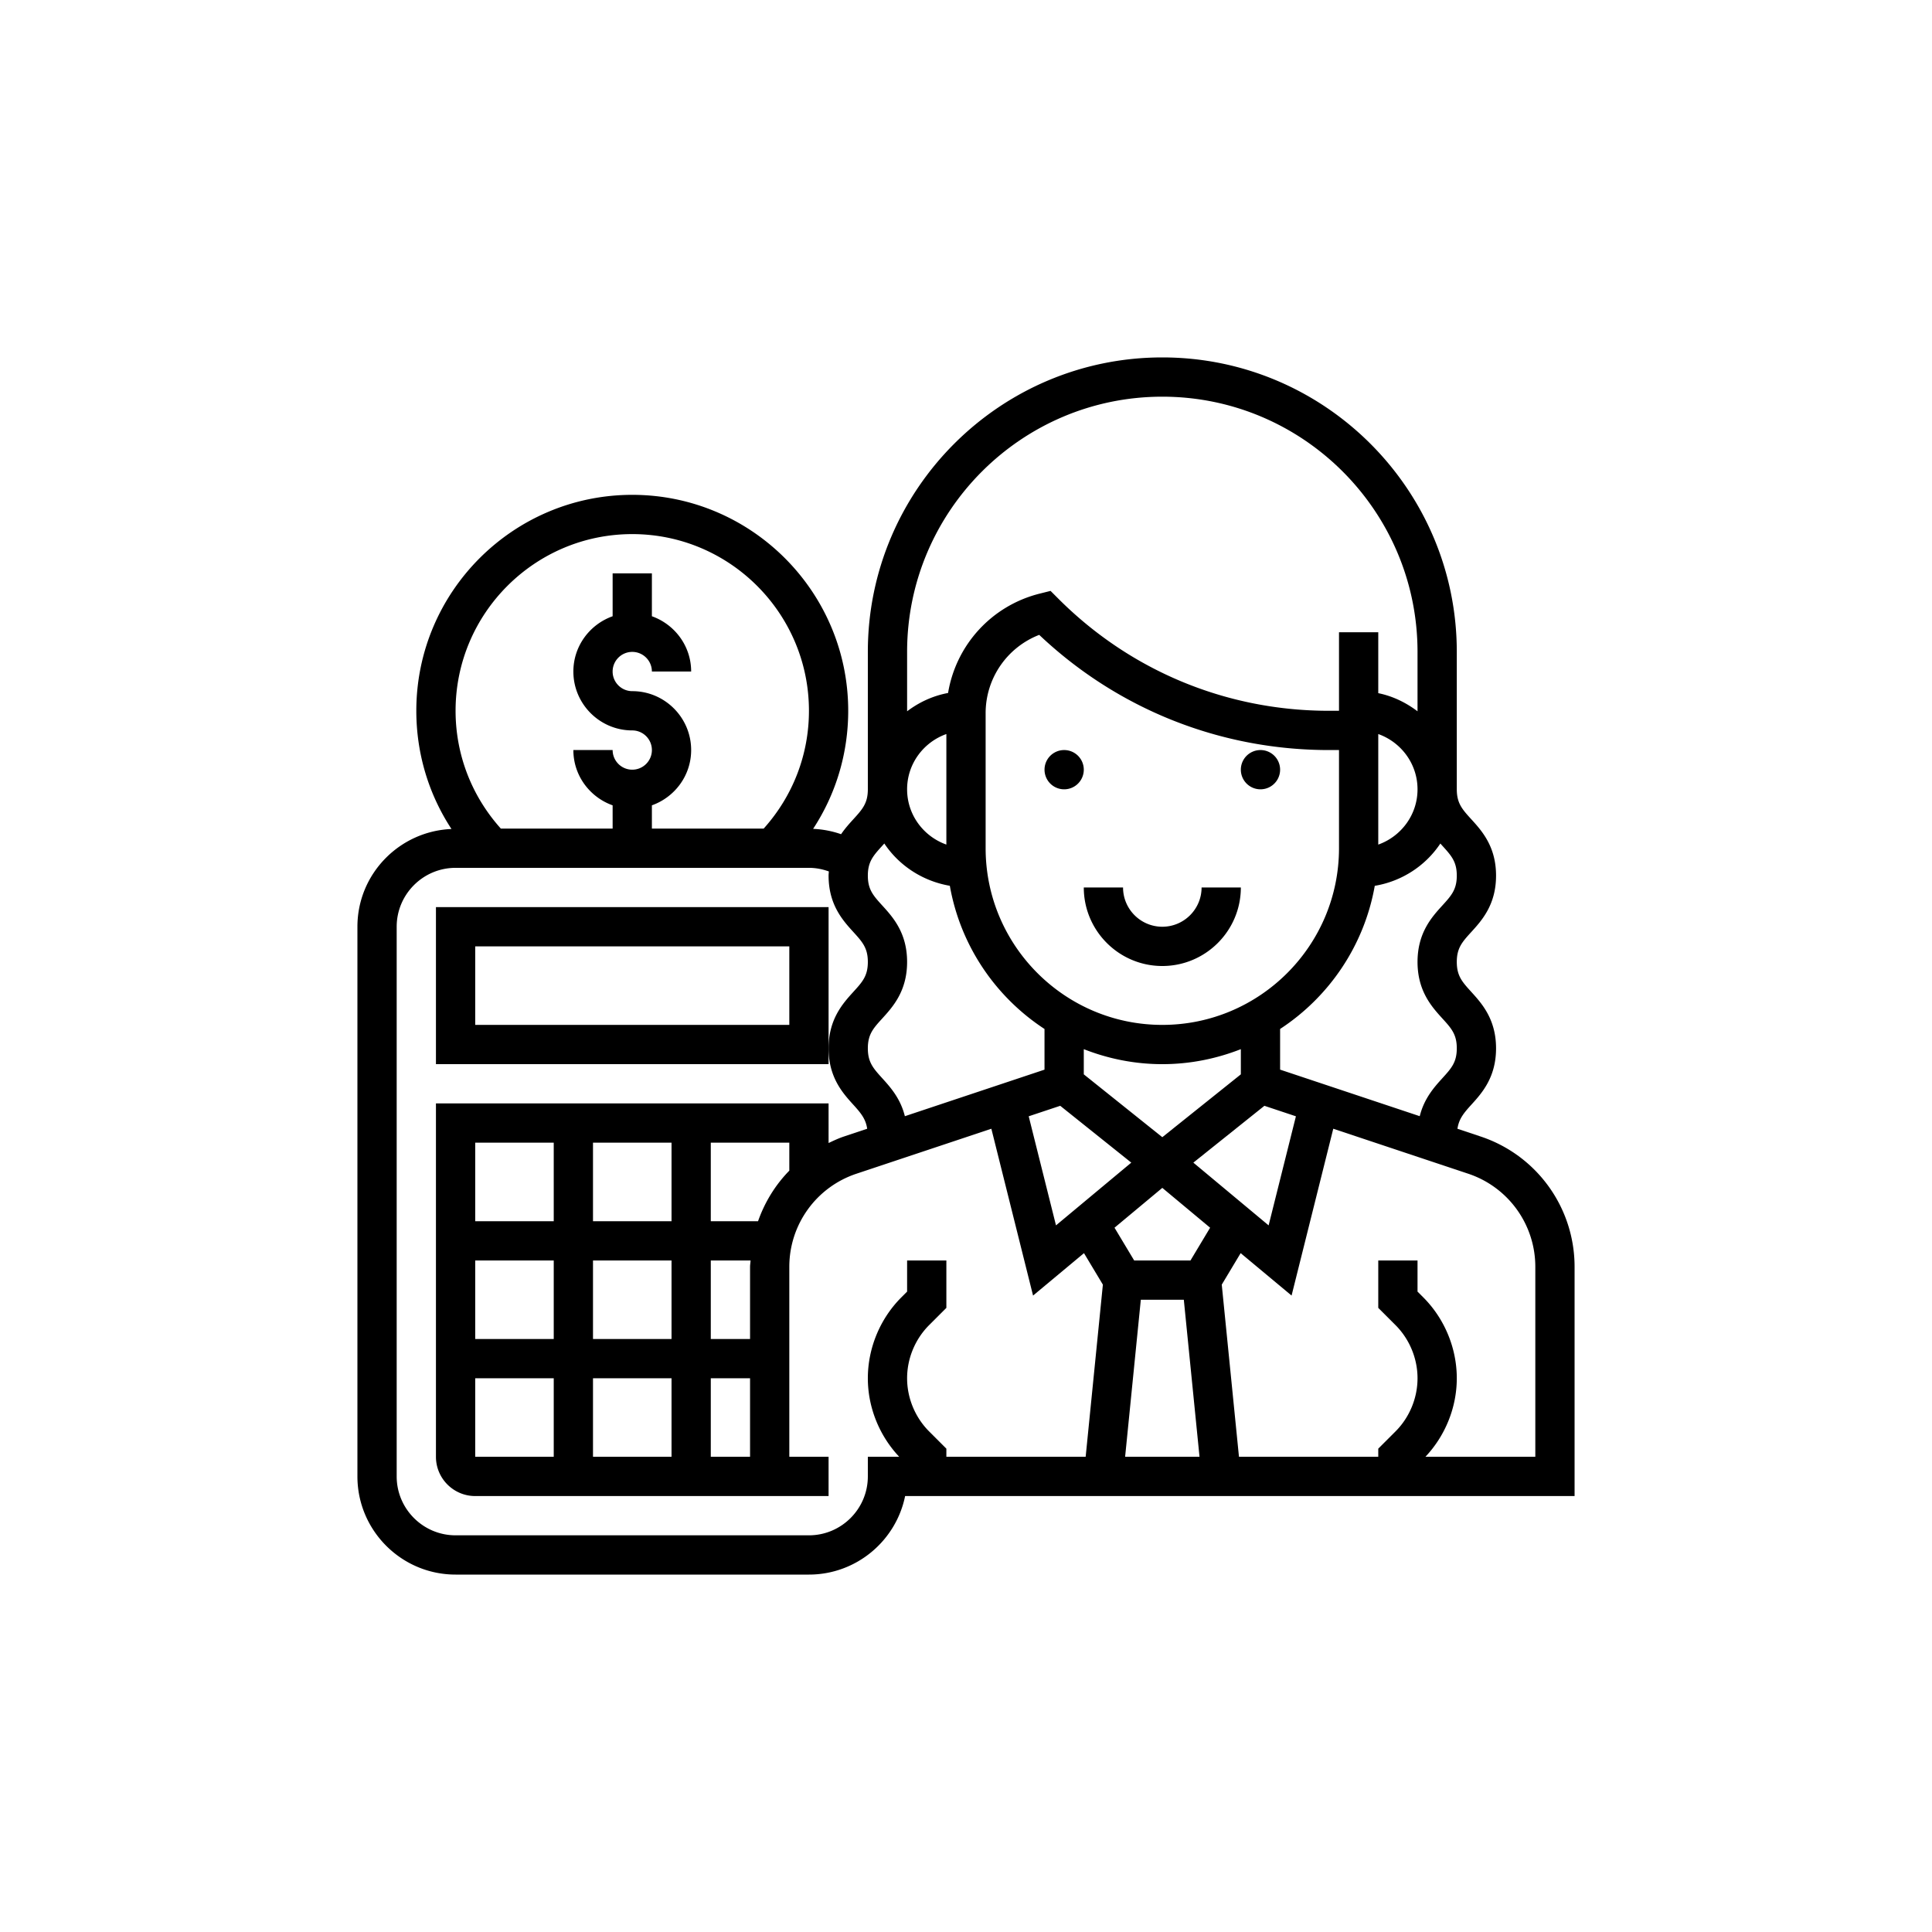 <svg xmlns="http://www.w3.org/2000/svg" version="1.1" xmlns:xlink="http://www.w3.org/1999/xlink" xmlns:svgjs="http://svgjs.com/svgjs" width="512" height="512" x="0" y="0" viewBox="0 0 496 496" style="enable-background:new 0 0 512 512" xml:space="preserve" class=""><g transform="matrix(0.63,0,0,0.63,91.76,91.76)"><path d="M296 168a8 8 0 1 1-16 0 8 8 0 0 1 16 0zM376 168a8 8 0 1 1-16 0 8 8 0 0 1 16 0zM328 232c-8.824 0-16-7.176-16-16h-16c0 17.648 14.352 32 32 32s32-14.352 32-32h-16c0 8.824-7.176 16-16 16zm0 0" fill="#000000" data-original="#000000" class=""></path><path d="m457.71 317.48-9.444-3.152c.59-4.008 2.558-6.39 5.656-9.793 4.246-4.68 10.078-11.086 10.078-22.984 0-11.887-5.832-18.305-10.078-22.985-3.7-4.07-5.922-6.511-5.922-12.222 0-5.696 2.223-8.153 5.91-12.2 4.258-4.68 10.09-11.081 10.09-22.976s-5.832-18.29-10.09-22.969c-3.687-4.047-5.91-6.504-5.91-12.199v-56C448 53.832 394.168 0 328 0S208 53.832 208 120v56c0 5.695-2.223 8.152-5.91 12.2-1.578 1.73-3.363 3.702-4.992 6.09a39.865 39.865 0 0 0-11.403-2.177C195 177.93 200 161.328 200 144c0-48.52-39.48-88-88-88s-88 39.48-88 88c0 17.344 5.008 33.969 14.328 48.168C17.063 193.063 0 210.52 0 232v224c0 22.055 17.945 40 40 40h144c19.32 0 35.48-13.77 39.191-32H496v-93.406a55.913 55.913 0 0 0-38.29-53.114zM442.09 198.97c3.687 4.054 5.91 6.511 5.91 12.199s-2.223 8.152-5.91 12.2c-4.258 4.687-10.09 11.089-10.09 22.976s5.832 18.304 10.078 22.984c3.7 4.063 5.922 6.504 5.922 12.215 0 5.715-2.223 8.168-5.922 12.227-3.238 3.574-7.383 8.175-9.176 15.43L376 290.23v-16.574c19.96-13.047 34.266-33.969 38.574-58.328 11.121-1.855 20.715-8.215 26.73-17.238.255.293.528.597.786.879zM328 272c-39.703 0-72-32.297-72-72v-55.016a34.201 34.201 0 0 1 21.84-31.922C309.87 143.368 351.602 160 395.879 160H400v40c0 39.703-32.297 72-72 72zm0 16c11.297 0 22.063-2.215 32-6.113v10.265l-32 25.61-32-25.61v-10.265c9.938 3.898 20.703 6.113 32 6.113zm-41.602 16.969 28.954 23.16-30.68 25.566-11.121-44.449zM319.238 384h17.524l6.398 64h-30.32zm20.235-16h-22.938l-8.015-13.352L328 338.414l19.48 16.234zm1.175-39.871 28.954-23.16 12.84 4.277-11.122 44.45zM416 153.473c9.29 3.312 16 12.113 16 22.527s-6.71 19.215-16 22.527zM328 16c57.344 0 104 46.656 104 104v24.207c-4.672-3.535-10.055-6.184-16-7.39V112h-16v32h-4.121c-41.64 0-80.781-16.207-110.223-45.656l-3.199-3.2-4.395 1.102c-19.695 4.922-34.14 21-37.367 40.496-6.207 1.153-11.847 3.793-16.695 7.465V120c0-57.344 46.656-104 104-104zM224 176c0-10.414 6.71-19.215 16-22.527v45.047c-9.29-3.305-16-12.106-16-22.52zm-10.09 22.969c.258-.281.54-.594.8-.89 5.985 8.96 15.536 15.304 26.704 17.234 4.297 24.367 18.61 45.296 38.578 58.351v16.574l-56.902 18.969c-1.793-7.254-5.938-11.855-9.18-15.43-3.687-4.066-5.91-6.52-5.91-12.234 0-5.711 2.223-8.16 5.922-12.215 4.246-4.68 10.078-11.098 10.078-22.984s-5.832-18.29-10.09-22.969c-3.687-4.055-5.91-6.512-5.91-12.207 0-5.695 2.223-8.145 5.91-12.2zM112 72c39.703 0 72 32.297 72 72 0 17.887-6.574 34.777-18.441 48H120v-9.473c9.29-3.312 16-12.113 16-22.527 0-13.23-10.77-24-24-24-4.414 0-8-3.586-8-8s3.586-8 8-8 8 3.586 8 8h16c0-10.414-6.71-19.215-16-22.527V88h-16v17.473c-9.29 3.312-16 12.113-16 22.527 0 13.23 10.77 24 24 24 4.414 0 8 3.586 8 8s-3.586 8-8 8-8-3.586-8-8H88c0 10.414 6.71 19.215 16 22.527V192H58.441C46.574 178.777 40 161.887 40 144c0-39.703 32.297-72 72-72zm96 376v8c0 13.23-10.77 24-24 24H40c-13.23 0-24-10.77-24-24V232c0-13.23 10.77-24 24-24h144c2.793 0 5.52.535 8.105 1.465-.027.574-.105 1.101-.105 1.703 0 11.887 5.832 18.289 10.09 22.969 3.687 4.054 5.91 6.511 5.91 12.207 0 5.71-2.223 8.16-5.922 12.215-4.246 4.68-10.078 11.097-10.078 22.984 0 11.898 5.832 18.305 10.078 22.984 3.098 3.41 5.067 5.793 5.656 9.793l-9.445 3.153c-2.191.726-4.242 1.695-6.289 2.664V304H32v144c0 8.824 7.176 16 16 16h144v-16h-16v-77.406a39.945 39.945 0 0 1 27.352-37.946l54.984-18.328 16.992 67.985 20.75-17.29 7.7 12.833L296.761 448H240v-3.313l-7.031-7.03C227.266 431.952 224 424.062 224 416s3.266-15.953 8.969-21.656l7.031-7.031V368h-16v12.688l-2.344 2.343C212.976 391.711 208 403.727 208 416c0 11.84 4.664 23.398 12.785 32zm-48 0h-16v-32h16zm-64-96v-32h32v32zm32 16v32H96v-32zm-48-16H48v-32h32zm-32 16h32v32H48zm0 48h32v32H48zm48 0h32v32H96zm64-45.406V400h-16v-32h16.207c-.039.871-.207 1.71-.207 2.594zM163.258 352H144v-32h32v11.398c-5.703 5.817-10.023 12.868-12.742 20.602zM480 448h-44.785c8.12-8.602 12.785-20.16 12.785-32 0-12.273-4.977-24.29-13.656-32.969L432 380.687V368h-16v19.313l7.031 7.03C428.734 400.048 432 407.938 432 416s-3.266 15.953-8.969 21.656L416 444.687V448h-56.762l-7.015-70.16 7.699-12.832 20.75 17.289 16.992-67.985 54.984 18.329A39.97 39.97 0 0 1 480 370.594zm0 0" fill="#000000" data-original="#000000" class=""></path><path d="M32 224v64h160v-64zm144 48H48v-32h128zm0 0" fill="#000000" data-original="#000000" class=""></path></g></svg>